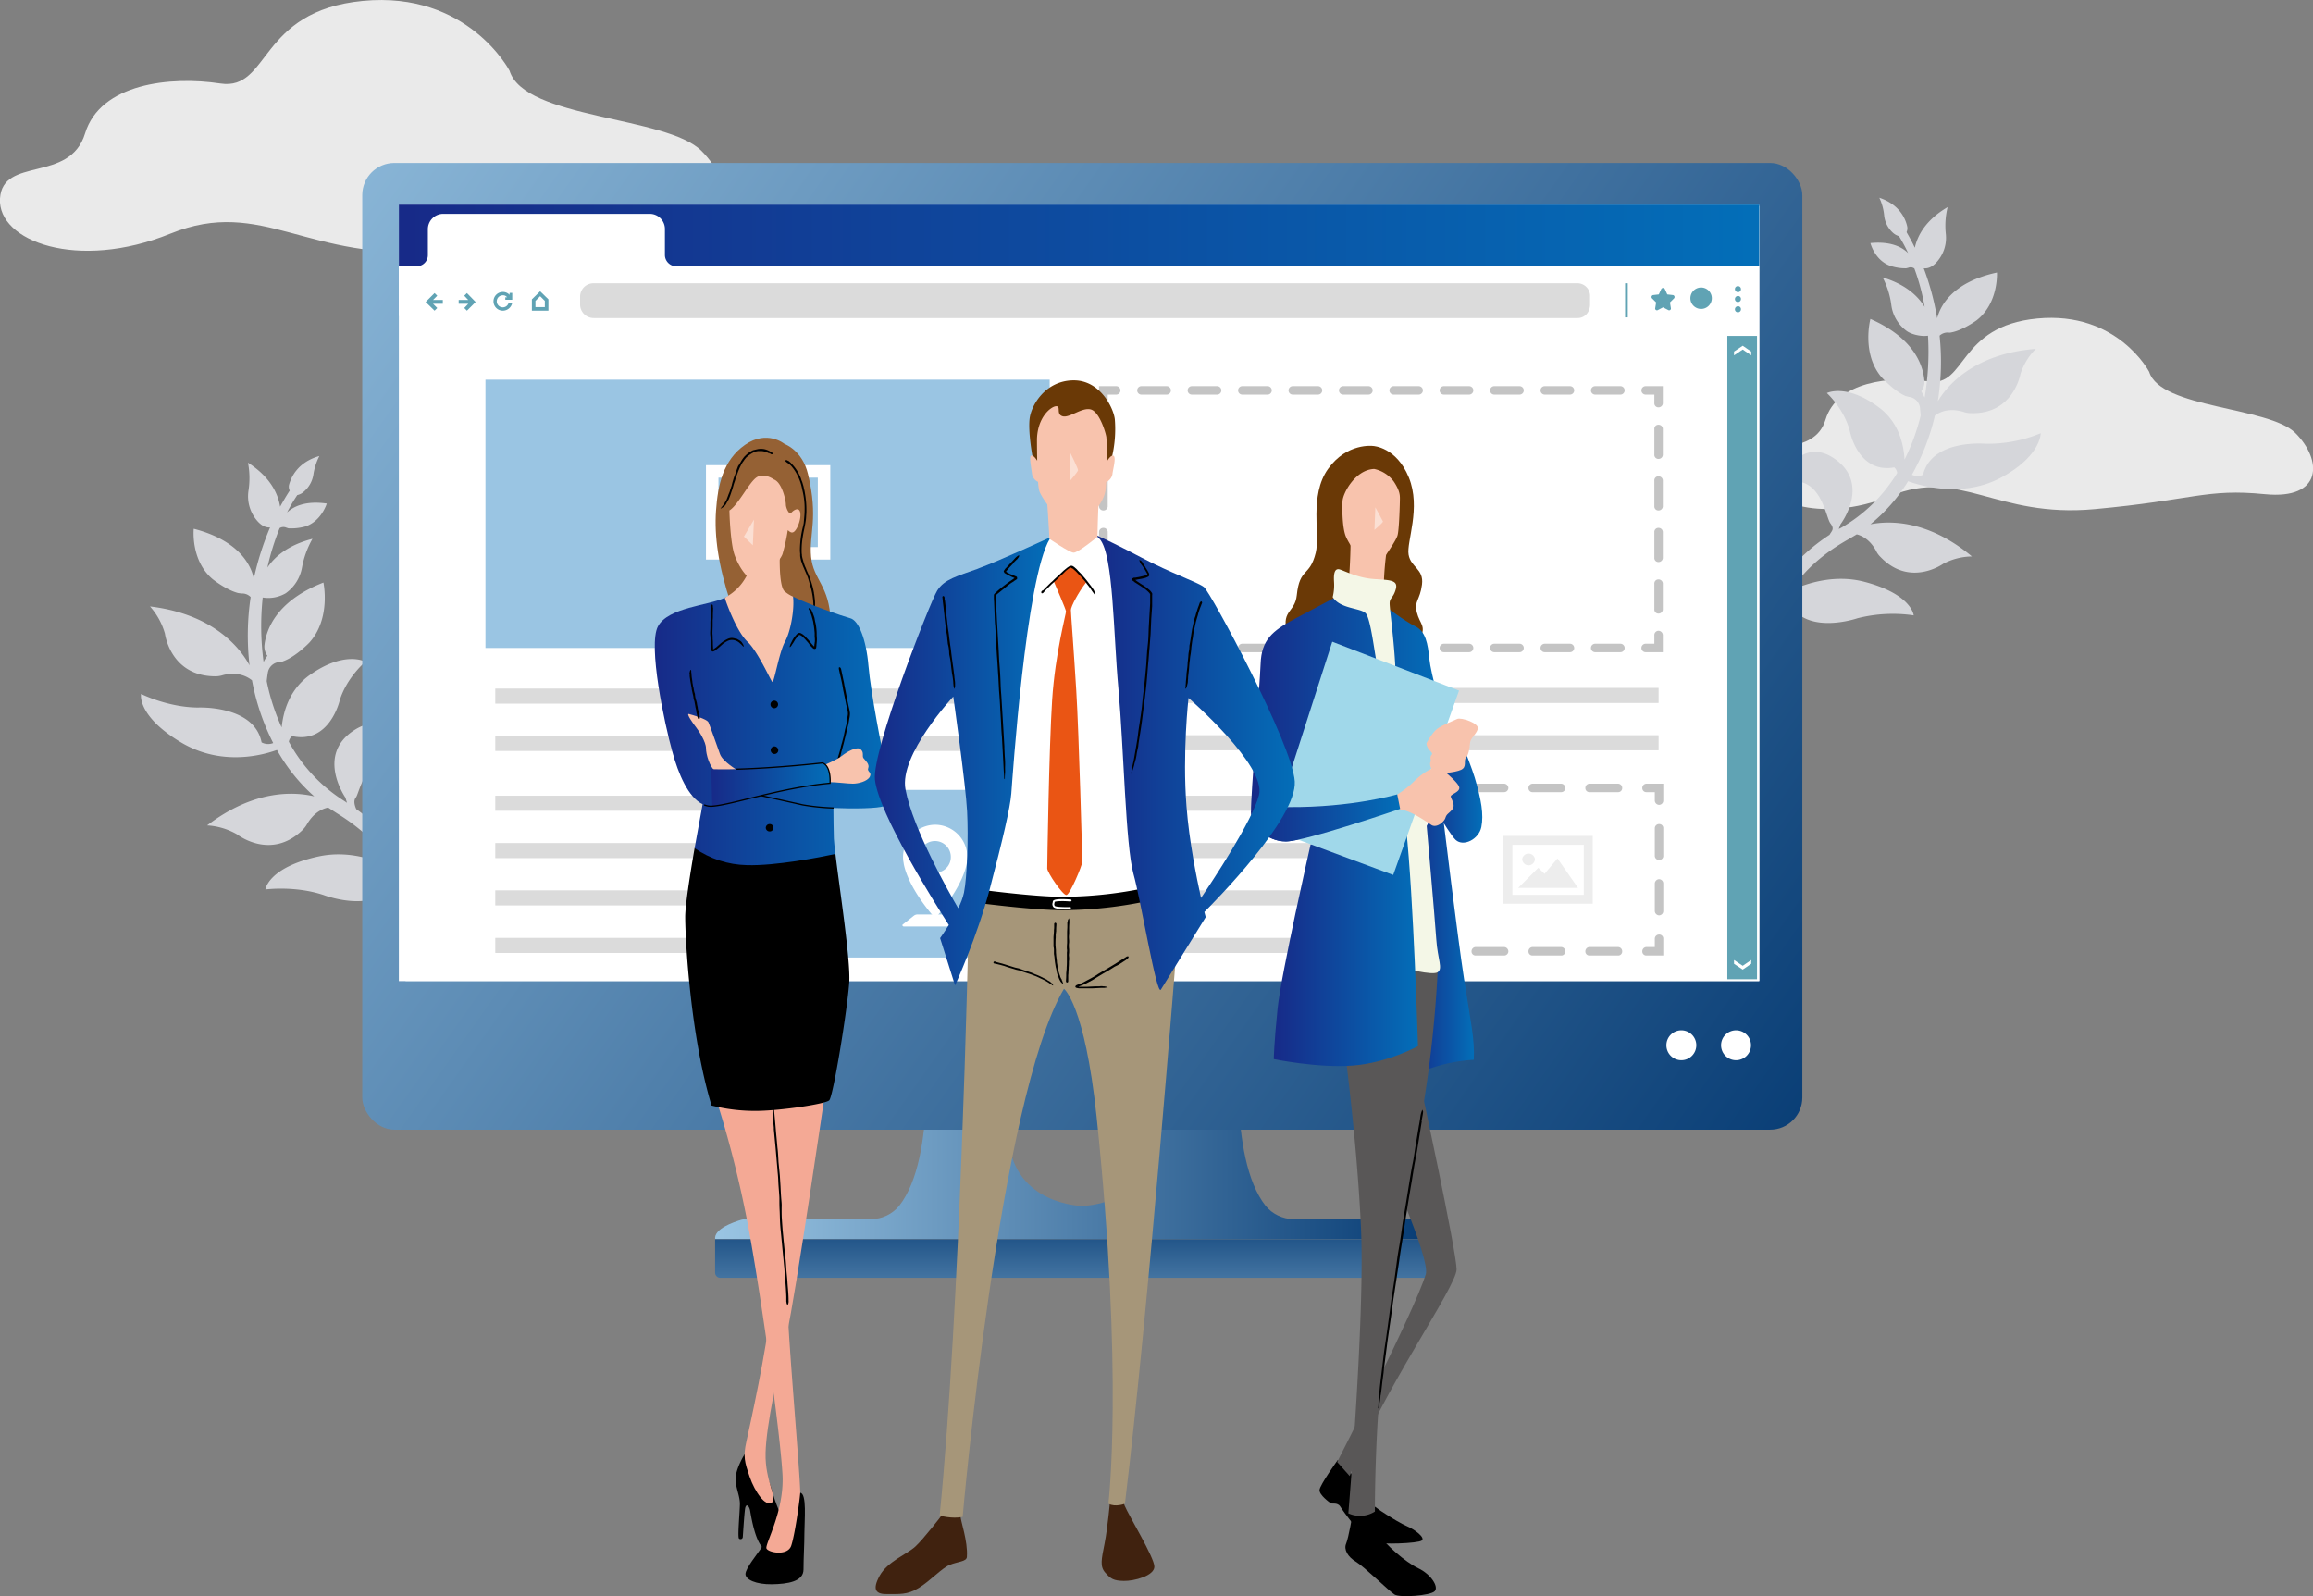 <svg xmlns="http://www.w3.org/2000/svg" xmlns:xlink="http://www.w3.org/1999/xlink" viewBox="0 0 1036.3 715.1">
  <rect x="0" y="0" width="1036.3" height="715.1" fill="#808080" stroke="none"/>
  <defs>
    <clipPath id="a">
      <rect width="1036.3" height="715.1" fill="none"/>
    </clipPath>
    <clipPath id="b">
      <rect width="1036.4" height="715.1" fill="none"/>
    </clipPath>
    <clipPath id="c">
      <path d="M518.1,462.7v47.6c-2.8,29.7-33.2,30-33.2,30s-30.3-.3-33.1-30V462.7H414.1s5.9,55.8-11.2,77.5a16.4,16.4,0,0,1-12.7,6H334.4a8.5,8.5,0,0,0-2.3.3c-3.3,1-12.3,4-11.7,8.7H649.5c.6-4.7-8.4-7.7-11.7-8.7a8.5,8.5,0,0,0-2.3-.3H579.6a16.4,16.4,0,0,1-12.6-6c-17.1-21.7-11.2-77.5-11.2-77.5Z" fill="none"/>
    </clipPath>
    <linearGradient id="d" data-name="名称未設定グラデーション" y1="715.1" x2="1" y2="715.1" gradientTransform="matrix(329.11, 0, 0, -329.11, 320.39, 235852.88)" gradientUnits="userSpaceOnUse">
      <stop offset="0" stop-color="#9ac5e3"/>
      <stop offset="1" stop-color="#033871"/>
    </linearGradient>
    <clipPath id="e">
      <path d="M320.4,555.2v15a2.3,2.3,0,0,0,2.3,2.3H647.2a2.3,2.3,0,0,0,2.3-2.3v-15Z" fill="none"/>
    </clipPath>
    <linearGradient id="f" data-name="名称未設定グラデーション 2" y1="715.1" y2="715.1" gradientTransform="matrix(0, -81.11, -81.11, 0, 58489.08, 619.33)" xlink:href="#d"/>
    <clipPath id="g">
      <rect x="162.3" y="73" width="645.2" height="433.12" rx="14.4" fill="none"/>
    </clipPath>
    <linearGradient id="h" data-name="名称未設定グラデーション 3" y1="715.1" y2="715.1" gradientTransform="matrix(0, 930.38, 930.38, 0, -664825.08, -205.1)" xlink:href="#d"/>
    <clipPath id="j">
      <rect x="178.7" y="91.7" width="609.5" height="27.57" fill="none"/>
    </clipPath>
    <linearGradient id="k" data-name="名称未設定グラデーション 4" y1="715.1" x2="1" y2="715.1" gradientTransform="matrix(609.47, 0, 0, -609.47, 178.71, 435936.73)" gradientUnits="userSpaceOnUse">
      <stop offset="0" stop-color="#172a88"/>
      <stop offset="1" stop-color="#036eb8"/>
    </linearGradient>
    <clipPath id="m">
      <path d="M631.2,384.4l6.8,95.3a72.2,72.2,0,0,1,22.3-4.9c.5-9.1-1.4-17-4.4-36.5s-9.1-70.2-9.1-70.2l-1.2-9.6Z" fill="none"/>
    </clipPath>
    <linearGradient id="n" data-name="名称未設定グラデーション 5" x1="0" y1="715.1" x2="1" y2="715.1" gradientTransform="matrix(29.15, 0, 0, -29.15, 631.19, 21265.28)" xlink:href="#k"/>
    <clipPath id="p">
      <path d="M587.2,378.3s-13.2,58-14.8,73.6-1.7,22.6-1.7,22.6,19.8,4.1,35.4,2.9,29.2-8.7,29.2-8.7-2-67-5.3-97.4Z" fill="none"/>
    </clipPath>
    <linearGradient id="q" data-name="名称未設定グラデーション 6" x1="0" y1="715.09" x2="1" y2="715.09" gradientTransform="matrix(64.56, 0, 0, -64.56, 570.75, 46590.04)" xlink:href="#k"/>
    <clipPath id="s">
      <path d="M580,277.3c-10.1,5.4-14.8,9.5-15.2,20s-4.5,59.8-4.3,66.2,7,13.5,15.6,13.5,51.2-14.6,51.2-14.6l-1.2-6.5,19.7-38.1s-4.7-15.8-5.4-22.6-1.6-12.3-6.3-14.6-13-8.6-13-8.6l-23-4.3L580,277.3" fill="none"/>
    </clipPath>
    <linearGradient id="t" data-name="名称未設定グラデーション 7" x1="0" y1="715.1" x2="1" y2="715.1" gradientTransform="matrix(85.33, 0, 0, -85.33, 560.46, 61342.67)" xlink:href="#k"/>
    <clipPath id="v">
      <rect x="615.8" y="227.3" width="3.8" height="10.11" fill="none"/>
    </clipPath>
    <clipPath id="w">
      <path d="M637.2,352.2s11.5,20.9,15,24.1,10.4-.3,11.5-5.8,0-12.2-3-22.2c-1.2-4-4.3-11.8-4.3-11.8Z" fill="none"/>
    </clipPath>
    <linearGradient id="x" data-name="名称未設定グラデーション 8" x1="0" y1="715.06" x2="1" y2="715.06" gradientTransform="matrix(26.89, 0, 0, -26.89, 637.16, 19586.58)" xlink:href="#k"/>
    <clipPath id="z">
      <path d="M577.3,361.6l-16.8,1.9c.2,6.3,7,13.5,15.6,13.5s51.2-14.6,51.2-14.6l-1.3-6.5s-20.1,5.9-48.7,5.7" fill="none"/>
    </clipPath>
    <linearGradient id="aa" data-name="名称未設定グラデーション 9" x1="0" y1="715.1" x2="1" y2="715.1" gradientTransform="matrix(66.82, 0, 0, -66.82, 560.46, 48149.24)" xlink:href="#k"/>
    <clipPath id="ac">
      <path d="M324.5,267.9c-7.1,3.4-25.1,4.2-29.7,12.7s3,44,6.4,56.1c2.7,10,7.2,20.6,13.6,23.6-.7,4-2.1,11.5-3.6,19.7a42.7,42.7,0,0,0,23.4,7.6c12.7.4,32.7-3.5,39.7-5-.4-3.1-.6-5.5-.7-6.9-.1-4-.2-9.4-.2-13.7,9.3.4,19.7.2,22.6-.8,4.7-1.6,2.6-11.1,1-17.4s-6.9-33.6-7.9-45.5S384.7,278,381,277s-18.2-6-25.7-9.7l-27.8-.7-3,1.3" fill="none"/>
    </clipPath>
    <linearGradient id="ad" data-name="名称未設定グラデーション 10" x1="0" y1="715.09" x2="1" y2="715.09" gradientTransform="matrix(105.48, 0, 0, -105.48, 293.41, 75752.6)" xlink:href="#k"/>
    <clipPath id="af">
      <rect x="333.3" y="232.8" width="4.5" height="11.46" fill="none"/>
    </clipPath>
    <clipPath id="ag">
      <path d="M318.7,344.6l.4,16.6c8.9-.6,30.7-8.3,52.8-10.3,0,0,.6-7.7-3.4-9.1,0,0-29,3.4-49.8,2.8" fill="none"/>
    </clipPath>
    <linearGradient id="ah" data-name="名称未設定グラデーション 11" x1="0" y1="715.1" x2="1" y2="715.1" gradientTransform="matrix(53.18, 0, 0, -53.18, 318.74, 38383.78)" xlink:href="#k"/>
    <clipPath id="aj">
      <path d="M531.6,361.4c-1.9-24.2.9-48.7.9-48.7s34.8,30.2,31.6,43.4c-2.8,11.4-21.2,39.1-26,46.2-2.1-9.5-5.3-25.5-6.5-40.9M492.8,241.6c6.1,7.3,6,42,8.3,67,2.4,26.5,3.2,70.2,6.7,82.8s10.4,54.9,12.3,52l20.1-32.5-.6-2.3c4.6-4.6,41.5-41.9,40.5-58.5s-37.8-84.9-40.7-87.1-14.5-6.1-27.8-13.1c-8.5-4.5-17.7-9-20.6-10.2h0c-.2,0,1.7,1.7,1.8,1.9" fill="none"/>
    </clipPath>
    <linearGradient id="ak" data-name="名称未設定グラデーション 12" x1="0" y1="715.08" x2="1" y2="715.08" gradientTransform="matrix(89.18, 0, 0, -89.18, 490.96, 64112.09)" xlink:href="#k"/>
    <clipPath id="al">
      <path d="M405.7,353.7c-3-15.5,21.4-41.6,21.4-41.6s5.6,39.6,6.2,51.4,0,29.5-1.4,36.4a27.7,27.7,0,0,1-2.6,7c-3.8-6.5-20.3-35.5-23.6-53.2m32.7-99c-9.7,3.5-15.3,4.8-18.5,9.9s-29.3,71.9-27.9,84.7c1.7,15.4,27.1,55.8,33.1,65.1-2.1,3.4-3.9,5.9-3.9,5.9l6.7,21.2s9.9-21.7,15.6-43.4,9.1-36.2,9.6-42.6,6.5-96.5,17.3-114.2v-.5s-22.5,10.4-32.1,13.9" fill="none"/>
    </clipPath>
    <linearGradient id="am" data-name="名称未設定グラデーション 13" x1="0" y1="715.1" x2="1" y2="715.1" gradientTransform="matrix(78.51, 0, 0, -78.51, 391.95, 56483.17)" xlink:href="#k"/>
    <clipPath id="ao">
      <rect x="479.5" y="202.8" width="3.5" height="12.46" fill="none"/>
    </clipPath>
  </defs>
  <title>アートボード 1</title>
  <g clip-path="url(#a)">
    <g clip-path="url(#b)">
      <path d="M228.3,31.7S209.7-4.1,162.6.4s-41.5,40.4-63.9,37-53.8,0-60.6,22.4S1.1,69.9,0,89s34.8,32.5,76.3,15.7,61.6,13,119.9,7.6,65.6-12.1,100.1-8.8,33.7-20.2,18-35.9-79.3-14.2-86-35.9" fill="#eaeaea"/>
      <path d="M962.9,166.6s-14.2-27.3-50.1-23.9-31.6,30.8-48.7,28.2-41,0-46.2,17.1-28.2,7.7-29,22.3S815.4,235,847,222.2s47,10,91.5,5.9,49.9-9.3,76.2-6.7,25.7-15.5,13.7-27.4-60.4-10.9-65.5-27.4" fill="#eaeaea"/>
      <path d="M914.3,194.1a62,62,0,0,1-24.7,4.7s-24.1-2.2-28,13.9a5.8,5.8,0,0,1-5,0,100.2,100.2,0,0,0,10.3-26.5c4.8-3.6,10.3-2.4,12.7-1.7a9.6,9.6,0,0,0,3.3.6c19.1.7,22.3-17.4,22.3-17.4a28,28,0,0,1,6.9-11.4c-28.1,2.2-40,16.9-43.9,23.5a111.2,111.2,0,0,0,.8-29.4,5.2,5.2,0,0,1,4-1.4,3.4,3.4,0,0,0,1.4-.1c5.2-1,11.2-5.4,11.2-5.4,9.9-7.7,9.1-21.4,9.1-21.4-19.4,4.2-25,14.3-26.6,19.8a6.4,6.4,0,0,0-.2.7,117.2,117.2,0,0,0-6-22.4c2.6.3,4.8-1.4,6.5-3.6a16.2,16.2,0,0,0,3.4-11.7,34.8,34.8,0,0,1,.8-12.1c-10.1,5.9-13.6,13.1-14.7,18.2-1.1-2.4-2.4-4.7-3.7-7a4.2,4.2,0,0,0,.3-2.5c-.7-3.2-3.2-9.8-12.5-12.9a24.1,24.1,0,0,1,2.2,8.2,12.1,12.1,0,0,0,3.8,7.4,6.7,6.7,0,0,0,2.8,1.6,69.3,69.3,0,0,1,4.1,7.6c-2.6-2.6-7.6-5.4-16.9-4.5,0,0,1.9,7.7,8.9,10.2a20.8,20.8,0,0,0,7.1,1.1l.9-.2a2.8,2.8,0,0,1,2.8.3,96.7,96.7,0,0,1,4.6,17.2c-2.9-4.7-8.4-10.1-18.8-13.2a37,37,0,0,1,3.9,12.6,17.1,17.1,0,0,0,6.6,11.2c2.1,1.7,6.7,2.8,9.8,2.3a122.4,122.4,0,0,1-1.5,27.7l-1.5-2.8a7,7,0,0,0,1.4-4.6c-.5-6.6-4.3-19.1-24.2-27.8,0,0-4.1,15.3,4.9,26,0,0,5.5,6.2,10.8,8.5l1.5.4a5.6,5.6,0,0,1,5,4.8c.1,1.2.3,2.5.3,3.7a93.1,93.1,0,0,1-7.2,19.6c-.4-6.9-2.6-16.7-11.4-23.3-14.7-11-23.4-6.5-23.4-6.5s7.7,7,10.3,17.1c0,0,3.6,19.1,19.9,16.2a4.1,4.1,0,0,1,1.3,2.5,70.6,70.6,0,0,1-25,24.5l-1.2.6c.5-1.2.8-2.1.8-2.1s13.6-17.8-2.4-29.2-25.5,10.8-25.5,10.8c2.3-2.1,8.9-.8,8.9-.8,10.9,1.5,12.5,16.2,14.5,18.8s.5,3.4-.4,5.1a83.4,83.4,0,0,0-20.3,18.6c-.6-7.3-3.5-22.1-18.3-20.2-19.5,2.6-18.5,22-18.5,22,1-2.9,7.3-5,7.3-5,10.3-4.1,19.6,4.2,22.7,5.4,1.4.7,2,2.5,2.1,4.2a97.7,97.7,0,0,0-10.4,20.7,99.2,99.2,0,0,0-6,29.6l7.4-.8a124.6,124.6,0,0,1,6.6-29.5,104.7,104.7,0,0,1,6.5-14.3,6.8,6.8,0,0,1,2.9-.1c7.6,14.7,30.5,6.8,30.5,6.8a64.5,64.5,0,0,1,25.2-1.3s-.8-9.5-22.3-15.1c-13-3.3-25.2.5-32.8,4,6.4-9.4,14.7-16.7,25.7-22.9l3.9-2.3c4.9,1.3,7.5,5.3,8.6,7.3a9.5,9.5,0,0,0,2,2.8c13.2,13.8,28.1,3.1,28.1,3.1a28.3,28.3,0,0,1,12.9-3.3c-19.7-16.4-36.9-16.1-45.5-14.4a76.7,76.7,0,0,0,16.9-19.3c2.9,1.1,23.2,8.2,41.4-1.5s18-20,18-20m-45.8-48h0" fill="#d5d6da"/>
      <path d="M200,362.6c-15.3-2.7-19,12.6-19.9,20.1a91.6,91.6,0,0,0-20.5-20.2c-.8-1.8-1.3-3.9-.1-5.3s4.5-17.9,16-19c0,0,6.9-1,9.1,1.2,0,0-8.8-23.4-26-12.2s-3.8,30.2-3.8,30.2a21.4,21.4,0,0,0,.7,2.3l-1.2-.8a71.7,71.7,0,0,1-24.9-26.6,3.9,3.9,0,0,1,1.5-2.5c16.8,3.7,21.3-16,21.3-16,3.2-10.4,11.5-17.3,11.5-17.3s-8.9-5.2-24.6,5.7c-9.4,6.5-12.2,16.6-12.9,23.7a94.7,94.7,0,0,1-6.7-20.7c.1-1.2.3-2.6.5-3.8a5.7,5.7,0,0,1,5.4-4.8,4.7,4.7,0,0,0,1.6-.4c5.7-2.1,11.6-8.3,11.6-8.3,9.8-10.8,6.3-26.9,6.3-26.9-21.1,8.2-25.6,21.1-26.4,27.9a6.9,6.9,0,0,0,1.3,4.9,16.1,16.1,0,0,0-1.7,2.8,121.4,121.4,0,0,1-.4-28.9,15.5,15.5,0,0,0,10.3-1.9,18,18,0,0,0,7.3-11.5,41,41,0,0,1,4.7-12.9c-11,2.8-17,8.1-20.2,12.9a110.6,110.6,0,0,1,5.5-17.7,3.2,3.2,0,0,1,3-.2l.9.3a23.4,23.4,0,0,0,7.5-.8c7.3-2.3,9.7-10.3,9.7-10.3-9.7-1.4-15,1.4-17.8,4a76,76,0,0,1,4.6-7.8,6.2,6.2,0,0,0,2.9-1.5,12.5,12.5,0,0,0,4.3-7.6,26.6,26.6,0,0,1,2.7-8.4c-9.8,2.8-12.7,9.6-13.6,12.9a3.9,3.9,0,0,0,.3,2.6c-1.5,2.3-2.9,4.7-4.3,7.2-.9-5.5-4.1-13.1-14.4-19.7a36.4,36.4,0,0,1,.2,12.7,16.8,16.8,0,0,0,3.1,12.3c1.7,2.3,3.9,4.2,6.6,4a128.3,128.3,0,0,0-7.3,23,1.3,1.3,0,0,0-.1-.6c-1.4-5.9-6.8-16.6-26.8-21.8,0,0-1.5,14.2,8.5,22.6,0,0,6,4.8,11.4,6.2l1.5.2a5.2,5.2,0,0,1,4.1,1.6,116.2,116.2,0,0,0-.5,30.6c-3.8-7.1-15.5-22.9-44.6-26.4a30.9,30.9,0,0,1,6.7,12.2s2.4,18.9,22.3,19.1a11.2,11.2,0,0,0,3.6-.5c2.5-.7,8.2-1.6,13.1,2.3a103.4,103.4,0,0,0,9.5,28.1,6.1,6.1,0,0,1-5.2-.3C113.9,315.8,88.7,317,88.7,317c-13.6-.1-25.5-6.1-25.5-6.1s-2,9.8,17.9,21.7,40,4.4,43,3.4a79.2,79.2,0,0,0,16.7,20.8c-8.9-2.1-26.8-3.2-48,13a30.4,30.4,0,0,1,13.4,4s15,11.9,29.3-1.9a12.3,12.3,0,0,0,2.2-2.9c1.2-2,4.1-6.1,9.3-7.2l4,2.6c11.2,6.9,19.4,14.8,25.7,25-7.8-4.1-20.3-8.6-33.9-5.7-22.7,4.9-23.9,14.8-23.9,14.8s13.2-1.8,26.1,2.5c0,0,23.5,9.1,32.1-5.8a5.9,5.9,0,0,1,3,.3,110.5,110.5,0,0,1,6.1,15.1,132.1,132.1,0,0,1,5.7,31l7.6,1.2a102.3,102.3,0,0,0-5-31.1,99,99,0,0,0-9.9-22.1c.3-1.7.9-3.6,2.4-4.2,3.3-1.2,13.4-9.4,23.9-4.7,0,0,6.5,2.5,7.4,5.5,0,0,1.8-20.1-18.3-23.6M113,263h0" fill="#d5d6da"/>
    </g>
    <g clip-path="url(#c)">
      <rect x="319.8" y="462.7" width="330.4" height="92.44" fill="url(#d)"/>
    </g>
    <g clip-path="url(#e)">
      <rect x="320.4" y="555.2" width="329.1" height="17.29" fill="url(#f)"/>
    </g>
    <g clip-path="url(#g)">
      <rect x="119.3" y="-98.6" width="731.2" height="776.38" transform="translate(-35.7 508.6) rotate(-53.7)" fill="url(#h)"/>
    </g>
    <g clip-path="url(#b)">
      <rect x="181.7" y="92.4" width="606.5" height="347.1" fill="#fff"/>
      <path d="M784.5,468.3a6.7,6.7,0,1,1-6.7-6.7,6.7,6.7,0,0,1,6.7,6.7" fill="#fff"/>
      <path d="M760,468.3a6.7,6.7,0,1,1-6.7-6.7,6.7,6.7,0,0,1,6.7,6.7" fill="#fff"/>
      <rect x="178.7" y="91.8" width="609.5" height="347.76" fill="#fff"/>
      <rect x="773.9" y="150.5" width="13.3" height="288.22" fill="#60a3b4"/>
      <polygon points="780.8 154.9 776.9 157.5 776.9 159.2 780.8 156.6 784.6 159.2 784.6 157.5 780.8 154.9" fill="#fff"/>
      <polygon points="780.8 434.4 776.9 431.8 776.9 430.1 780.8 432.7 784.6 430.1 784.6 431.8 780.8 434.4" fill="#fff"/>
    </g>
    <g clip-path="url(#j)">
      <rect x="178.7" y="91.7" width="609.5" height="27.57" fill="url(#k)"/>
    </g>
    <g clip-path="url(#b)">
      <path d="M302.9,119.3a5.1,5.1,0,0,1-5-5.1V102.6a6.8,6.8,0,0,0-6.8-6.8H198.5a6.9,6.9,0,0,0-6.8,6.8v11.6a5,5,0,0,1-5,5.1h-8v22.3H320.5V119.3Z" fill="#fff"/>
      <polygon points="198.4 134.4 194 134.4 195.9 132.5 194.7 131.3 190.7 135.3 194.7 139.2 195.9 138 194 136.1 198.4 136.1 198.4 134.4" fill="#60a3b4"/>
      <path d="M245.7,134.1l-3.7-3.6-3.7,3.6h0v5.1h7.4v-5.1Zm-2.2,3.5h-3.6v-2.8l2.1-2.1,2.1,2.1v2.8Z" fill="#60a3b4"/>
      <polygon points="205.5 136.1 209.8 136.1 208 138 209.2 139.2 213.1 135.3 209.2 131.3 208 132.5 209.8 134.4 205.5 134.4 205.5 136.1" fill="#60a3b4"/>
      <rect x="728.1" y="126.9" width="1.2" height="15.3" fill="#60a3b4"/>
      <path d="M712.4,136.4c0,3.4-2.3,6.1-5.6,6.1H266a6.1,6.1,0,0,1-6.1-6.1v-3.5a6,6,0,0,1,6.1-6H706.8a5.7,5.7,0,0,1,5.6,6Z" fill="#dbdbdb"/>
      <path d="M778.7,130.9a1.4,1.4,0,0,1-1.4-1.4,1.3,1.3,0,0,1,1.4-1.3,1.3,1.3,0,0,1,1.3,1.3,1.3,1.3,0,0,1-1.3,1.4" fill="#60a3b4"/>
      <path d="M778.7,135.3a1.3,1.3,0,0,1-1.4-1.3,1.4,1.4,0,0,1,1.4-1.4A1.3,1.3,0,0,1,780,134a1.3,1.3,0,0,1-1.3,1.3" fill="#60a3b4"/>
      <path d="M778.7,139.9a1.3,1.3,0,0,1-1.4-1.3,1.4,1.4,0,0,1,1.4-1.4,1.3,1.3,0,0,1,1.3,1.4,1.3,1.3,0,0,1-1.3,1.3" fill="#60a3b4"/>
      <path d="M745.9,129.5l1.1,2.4,2.6.3a.9.9,0,0,1,.4,1.5l-1.8,1.8.4,2.5a.8.8,0,0,1-1.2.9l-2.3-1.2-2.3,1.2a.8.8,0,0,1-1.2-.9l.4-2.5-1.8-1.8a.9.9,0,0,1,.4-1.5l2.6-.3,1.1-2.4a.9.9,0,0,1,1.6,0" fill="#60a3b4"/>
      <path d="M226.4,134.3h3.1v-3.1h-1.2v.9a4,4,0,0,0-3-1.3,4.2,4.2,0,0,0,0,8.4,4.3,4.3,0,0,0,4.2-3.6h-1.6a2.7,2.7,0,1,1-2.6-3.3,2.2,2.2,0,0,1,1.9.9h-.8Z" fill="#60a3b4"/>
      <path d="M766.9,134.3a4.8,4.8,0,0,1-9.5,0,4.8,4.8,0,1,1,9.5,0" fill="#60a3b4"/>
      <rect x="221.9" y="356.5" width="124.2" height="6.75" fill="#dbdbdb"/>
      <rect x="221.9" y="377.7" width="124.2" height="6.75" fill="#dbdbdb"/>
      <rect x="221.9" y="308.5" width="248.5" height="6.75" fill="#dbdbdb"/>
      <rect x="221.9" y="329.7" width="248.5" height="6.75" fill="#dbdbdb"/>
      <rect x="492.3" y="308.2" width="250.8" height="6.75" fill="#dbdbdb"/>
      <rect x="492.3" y="329.4" width="250.8" height="6.75" fill="#dbdbdb"/>
      <rect x="221.9" y="398.9" width="124.2" height="6.75" fill="#dbdbdb"/>
      <rect x="221.9" y="420.2" width="124.2" height="6.75" fill="#dbdbdb"/>
      <rect x="368" y="353.9" width="101.1" height="75.09" fill="#9ac5e3"/>
      <path d="M433.2,413.9l-4.9-3.7a2.4,2.4,0,0,0-1-.5H411.2a2.8,2.8,0,0,0-1.8.6l-4.8,3.8a.5.5,0,0,0-.3.5h0a.7.7,0,0,0,.7.5h27.8a.6.6,0,0,0,.6-.8.8.8,0,0,0-.2-.4" fill="#fff"/>
      <path d="M419.1,369.5A14.5,14.5,0,0,0,404.6,384a13.3,13.3,0,0,0,.3,2.8v.2c2.3,11.6,14.1,24.4,14.1,24.4s11.8-12.8,14.1-24.4a15.3,15.3,0,0,0,.3-3,14.5,14.5,0,0,0-14.4-14.5m0,21.5a7.1,7.1,0,1,1,7-7,7,7,0,0,1-7,7" fill="#fff"/>
      <rect x="492.9" y="356.5" width="127.8" height="6.75" fill="#dbdbdb"/>
      <rect x="492.9" y="377.7" width="127.8" height="6.75" fill="#dbdbdb"/>
      <rect x="492.9" y="398.9" width="127.8" height="6.75" fill="#dbdbdb"/>
      <rect x="492.9" y="420.2" width="127.8" height="6.75" fill="#dbdbdb"/>
      <path d="M745,292.2h-7.7a1.9,1.9,0,0,1,0-3.8h3.9v-3.8a1.9,1.9,0,0,1,1.9-2,2,2,0,0,1,1.9,2Z" fill="#c4c4c4"/>
      <path d="M726,292.2H714.7a1.9,1.9,0,1,1,0-3.8H726a1.9,1.9,0,0,1,0,3.8m-22.6,0H692.1a1.9,1.9,0,0,1,0-3.8h11.3a1.9,1.9,0,0,1,0,3.8m-22.6,0H669.5a1.9,1.9,0,0,1,0-3.8h11.3a1.9,1.9,0,1,1,0,3.8m-22.6,0H646.9a1.9,1.9,0,0,1,0-3.8h11.3a1.9,1.9,0,1,1,0,3.8m-22.6,0H624.3a1.9,1.9,0,0,1,0-3.8h11.3a1.9,1.9,0,1,1,0,3.8m-22.5,0H601.8a1.9,1.9,0,1,1,0-3.8h11.3a1.9,1.9,0,0,1,0,3.8m-22.6,0H579.2a1.9,1.9,0,1,1,0-3.8h11.3a1.9,1.9,0,0,1,0,3.8m-22.6,0H556.6a1.9,1.9,0,0,1,0-3.8h11.3a1.9,1.9,0,0,1,0,3.8m-22.6,0H534a1.9,1.9,0,1,1,0-3.8h11.3a1.9,1.9,0,1,1,0,3.8m-22.6,0H511.4a1.9,1.9,0,1,1,0-3.8h11.3a1.9,1.9,0,0,1,0,3.8" fill="#c4c4c4"/>
      <path d="M500.1,292.2h-7.7v-7.6a2,2,0,1,1,3.9,0v3.8h3.8a1.9,1.9,0,0,1,0,3.8" fill="#c4c4c4"/>
      <path d="M494.3,274.9a1.9,1.9,0,0,1-1.9-1.9V261.5a1.9,1.9,0,0,1,1.9-1.9,1.9,1.9,0,0,1,2,1.9V273a1.9,1.9,0,0,1-2,1.9m0-23.1a1.9,1.9,0,0,1-1.9-1.9V238.4a1.9,1.9,0,0,1,1.9-1.9,1.9,1.9,0,0,1,2,1.9v11.5a1.9,1.9,0,0,1-2,1.9m0-23.1a1.9,1.9,0,0,1-1.9-1.9V215.3a1.9,1.9,0,0,1,1.9-1.9,1.9,1.9,0,0,1,2,1.9v11.5a1.9,1.9,0,0,1-2,1.9m0-23.1a1.9,1.9,0,0,1-1.9-1.9V192.2a1.9,1.9,0,0,1,1.9-1.9,1.9,1.9,0,0,1,2,1.9v11.5a1.9,1.9,0,0,1-2,1.9" fill="#c4c4c4"/>
      <path d="M494.3,182.5a1.9,1.9,0,0,1-1.9-1.9V173h7.7a1.9,1.9,0,0,1,0,3.8h-3.8v3.8a1.9,1.9,0,0,1-2,1.9" fill="#c4c4c4"/>
      <path d="M726,176.8H714.7a1.9,1.9,0,0,1,0-3.8H726a1.9,1.9,0,0,1,0,3.8m-22.6,0H692.1a1.9,1.9,0,1,1,0-3.8h11.3a1.9,1.9,0,0,1,0,3.8m-22.6,0H669.5a1.9,1.9,0,1,1,0-3.8h11.3a1.9,1.9,0,1,1,0,3.8m-22.6,0H646.9a1.9,1.9,0,1,1,0-3.8h11.3a1.9,1.9,0,1,1,0,3.8m-22.6,0H624.4a1.9,1.9,0,1,1,0-3.8h11.2a1.9,1.9,0,1,1,0,3.8m-22.5,0H601.8a1.9,1.9,0,1,1,0-3.8h11.3a1.9,1.9,0,0,1,0,3.8m-22.6,0H579.2a1.9,1.9,0,1,1,0-3.8h11.3a1.9,1.9,0,0,1,0,3.8m-22.6,0H556.6a1.9,1.9,0,1,1,0-3.8h11.3a1.9,1.9,0,0,1,0,3.8m-22.6,0H534a1.9,1.9,0,1,1,0-3.8h11.3a1.9,1.9,0,1,1,0,3.8m-22.6,0H511.4a1.9,1.9,0,1,1,0-3.8h11.3a1.9,1.9,0,0,1,0,3.8" fill="#c4c4c4"/>
      <path d="M743.1,182.5a1.8,1.8,0,0,1-1.9-1.9v-3.8h-3.9a1.9,1.9,0,1,1,0-3.8H745v7.6a1.9,1.9,0,0,1-1.9,1.9" fill="#c4c4c4"/>
      <path d="M743.1,274.9a1.8,1.8,0,0,1-1.9-1.9V261.5a1.8,1.8,0,0,1,1.9-1.9,1.9,1.9,0,0,1,1.9,1.9V273a1.9,1.9,0,0,1-1.9,1.9m0-23.1a1.8,1.8,0,0,1-1.9-1.9V238.4a1.8,1.8,0,0,1,1.9-1.9,1.9,1.9,0,0,1,1.9,1.9v11.5a1.9,1.9,0,0,1-1.9,1.9m0-23.1a1.8,1.8,0,0,1-1.9-1.9V215.3a1.8,1.8,0,0,1,1.9-1.9,1.9,1.9,0,0,1,1.9,1.9v11.5a1.9,1.9,0,0,1-1.9,1.9m0-23.1a1.8,1.8,0,0,1-1.9-1.9V192.2a1.8,1.8,0,0,1,1.9-1.9,1.9,1.9,0,0,1,1.9,1.9v11.5a1.9,1.9,0,0,1-1.9,1.9" fill="#c4c4c4"/>
      <path d="M745.2,428.1h-7.5a1.8,1.8,0,0,1-1.9-1.9,1.9,1.9,0,0,1,1.9-1.9h3.7v-3.7a1.9,1.9,0,0,1,1.9-1.9,1.8,1.8,0,0,1,1.9,1.9Z" fill="#c4c4c4"/>
      <path d="M724.9,428.1H712.2a1.8,1.8,0,0,1-1.9-1.9,1.9,1.9,0,0,1,1.9-1.9h12.7a1.9,1.9,0,0,1,1.9,1.9,1.8,1.8,0,0,1-1.9,1.9m-25.5,0H686.7a1.8,1.8,0,0,1-1.9-1.9,1.9,1.9,0,0,1,1.9-1.9h12.7a1.9,1.9,0,0,1,1.9,1.9,1.8,1.8,0,0,1-1.9,1.9m-25.5,0H661.1a1.8,1.8,0,0,1-1.8-1.9,1.9,1.9,0,0,1,1.8-1.9h12.8a2,2,0,0,1,1.9,1.9,1.9,1.9,0,0,1-1.9,1.9" fill="#c4c4c4"/>
      <path d="M648.4,428.1h-7.6v-7.5a1.9,1.9,0,0,1,1.9-1.9,1.8,1.8,0,0,1,1.9,1.9v3.7h3.8a2,2,0,0,1,1.9,1.9,1.9,1.9,0,0,1-1.9,1.9" fill="#c4c4c4"/>
      <path d="M642.7,410.1a2,2,0,0,1-1.9-1.9V395.8a2,2,0,0,1,1.9-1.9,1.9,1.9,0,0,1,1.9,1.9v12.4a1.9,1.9,0,0,1-1.9,1.9m0-24.8a1.9,1.9,0,0,1-1.9-1.9V371.1a1.9,1.9,0,0,1,1.9-1.9,1.8,1.8,0,0,1,1.9,1.9v12.3a1.8,1.8,0,0,1-1.9,1.9" fill="#c4c4c4"/>
      <path d="M642.7,360.6a2,2,0,0,1-1.9-1.9v-7.6h7.6a2,2,0,0,1,1.9,1.9,1.9,1.9,0,0,1-1.9,1.9h-3.8v3.8a1.9,1.9,0,0,1-1.9,1.9" fill="#c4c4c4"/>
      <path d="M724.9,354.9H712.2a1.8,1.8,0,0,1-1.9-1.9,1.9,1.9,0,0,1,1.9-1.9h12.7a1.9,1.9,0,0,1,1.9,1.9,1.8,1.8,0,0,1-1.9,1.9m-25.5,0H686.7a1.8,1.8,0,0,1-1.9-1.9,1.9,1.9,0,0,1,1.9-1.9h12.7a1.9,1.9,0,0,1,1.9,1.9,1.8,1.8,0,0,1-1.9,1.9m-25.5,0H661.1a1.8,1.8,0,0,1-1.8-1.9,1.9,1.9,0,0,1,1.8-1.9h12.8a2,2,0,0,1,1.9,1.9,1.9,1.9,0,0,1-1.9,1.9" fill="#c4c4c4"/>
      <path d="M743.3,360.6a2,2,0,0,1-1.9-1.9v-3.8h-3.7a1.8,1.8,0,0,1-1.9-1.9,1.9,1.9,0,0,1,1.9-1.9h7.5v7.6a1.9,1.9,0,0,1-1.9,1.9" fill="#c4c4c4"/>
      <path d="M743.3,410.1a2,2,0,0,1-1.9-1.9V395.8a2,2,0,0,1,1.9-1.9,1.9,1.9,0,0,1,1.9,1.9v12.4a1.9,1.9,0,0,1-1.9,1.9m0-24.8a1.9,1.9,0,0,1-1.9-1.9V371.1a1.9,1.9,0,0,1,1.9-1.9,1.8,1.8,0,0,1,1.9,1.9v12.3a1.8,1.8,0,0,1-1.9,1.9" fill="#c4c4c4"/>
      <path d="M608.1,213a13,13,0,1,0,13.2,12.8A13.1,13.1,0,0,0,608.1,213m-2.9,19.9-.3-14.1,9.7,6.9Z" fill="#fff"/>
      <path d="M366.4,245.1H321.9V214h44.5Zm103.9,45.2H217.5V170.1H470.3ZM372,208.4H316.3v42.3H372Z" fill="#9ac5e3"/>
      <polygon points="350 222.5 341.9 232.1 338 228.3 325.5 240.8 362.8 240.8 350 222.5" fill="#fff"/>
      <path d="M332,226.7a4,4,0,1,0-4-3.9,4,4,0,0,0,4,3.9" fill="#fff"/>
      <rect x="674.6" y="375.5" width="36" height="26.35" fill="#fff"/>
      <path d="M673.6,404.9h40V374.5h-40Zm36-4h-32V378.5h32Z" fill="#ededed"/>
      <polygon points="697.8 384.6 692 391.5 689.2 388.8 680.2 397.8 707 397.8 697.8 384.6" fill="#ededed"/>
      <path d="M684.9,387.7a2.9,2.9,0,0,0,2.8-2.9,2.9,2.9,0,0,0-5.7,0,2.9,2.9,0,0,0,2.9,2.9" fill="#ededed"/>
      <path d="M606,678.4s-1.8,10.6-2.9,13.2.7,5.9,4.4,8.1,14.9,13.2,17.3,14.7,16.1.5,18-1.5-1.7-7.6-7.4-10.3-14.9-10.7-17.8-15.5-1.9-11.3-1.9-11.3Z"/>
      <path d="M599.3,654.2s-7.9,11-8.1,13.3,4.5,5.6,5,6,3.1-.5,4.3,1.5,10.4,14.7,14.4,15.9,20.4.6,22.1-.7-3.2-5-6.8-6.5-20.1-11.3-21.1-15.7-6.8-13.8-9.8-13.8"/>
    </g>
    <g clip-path="url(#m)">
      <rect x="631.2" y="358.5" width="29.6" height="121.17" fill="url(#n)"/>
    </g>
    <g clip-path="url(#b)">
      <path d="M636.1,484.4s16.5,76.4,16.5,84.3-33.9,55.2-47.9,92.6l-5.6-6.3s34.6-67.6,39.7-84.1c2.2-7.1-19.7-55.5-19.7-55.5Z" fill="#595757"/>
      <path d="M644.1,435.6a543.1,543.1,0,0,1-6.7,61.5c-5.8,34.5-18.1,109.4-19.8,134.1s-1.6,46-1.6,46a12.5,12.5,0,0,1-11.9.8s7.4-87.1,5.7-127-8-86.2-8-86.2l-4.2-37.3Z" fill="#595757"/>
      <path d="M628.5,433.6s13.1,3.6,15.6,2,0-5.8-.6-14.8-4.6-54.3-4.6-54.3l-11-5.9Z" fill="#f4f7e7"/>
    </g>
    <g clip-path="url(#p)">
      <rect x="570.7" y="371.3" width="64.6" height="107.32" fill="url(#q)"/>
    </g>
    <g clip-path="url(#b)">
      <path d="M576.4,282.6c-2-9.3,3.8-8.3,4.6-15.9,1.3-12.6,5.8-8,8.5-19.1,2-7.9-3-25.6,5.5-37.5s20.2-10.3,20.2-10.3,10.4.4,16,14.1-1.1,28.8-.1,34.6,6.9,6.3,6,13.4-3.6,7.3-2.3,12.5,4.3,6,1.5,11.5Z" fill="#6a3906"/>
    </g>
    <g clip-path="url(#s)">
      <rect x="560.3" y="267.7" width="85.5" height="109.38" fill="url(#t)"/>
    </g>
    <g clip-path="url(#b)">
      <path d="M615.7,210.1a14.8,14.8,0,0,1,8.8,5.7c2.7,4.1,2.7,6.1,2.7,7.6s-.3,14.1-1.1,16.6-5.6,9.3-7.2,11.6a4.9,4.9,0,0,1-6.9,1.3c-2.3-1.6-7.4-8.7-9-12.5s-1.7-12.2-1.5-15.9,5.8-14.1,14.2-14.4" fill="#f8c3ad"/>
      <g opacity="0.46">
        <g clip-path="url(#v)">
          <path d="M616.2,227.3s3.2,5.8,3.4,6.3-3.8,3.8-3.8,3.8Z" fill="#fff"/>
        </g>
      </g>
      <path d="M621.3,246.4a140.2,140.2,0,0,0-1.3,15.2s-9.9.9-15.7-1c0,0,.8-9.4.8-18.8Z" fill="#f8c3ad"/>
    </g>
    <g clip-path="url(#w)">
      <rect x="637.2" y="336.5" width="27.5" height="42.97" fill="url(#x)"/>
    </g>
    <g clip-path="url(#b)">
      <path d="M637,502.4l-2.1,13.1-1.2,6.4-1.2,7.4c-.8,4.7-1.6,9.3-2.3,14-.5,2.9-.9,5.8-1.3,8.6l-1.3,8.1c-.4,2.5-.7,5-1.1,7.5l-1.8,11.9c-.4,2.6-.8,5.3-1.1,7.9l-2,13.9c-.5,4.2-1.1,8.3-1.6,12.5,0,.4-.1.8-.1,1.2l-.6,4.5c-.2,1.9-.4,3.8-.7,5.6a2.2,2.2,0,0,0-.1.8c-.2,1.9-.5,3.2-.8,4.8a1.1,1.1,0,0,1-.3.5c.1-.2,0-.5.1-.8s.1-2.5.2-3.8.4-3.3.5-4.9c.5-4.5,1.1-9,1.6-13.4.3-2.6.7-5.3,1.1-7.9l1.2-8.6,1.2-9,1.1-7.1c.5-3.2.9-6.3,1.3-9.4s.5-3.7.8-5.5.8-4.5,1.1-6.7l.9-6.4c.4-2.2.7-4.4,1.1-6.5l2.1-13c.4-2.4.8-4.8,1.3-7.2s.9-5.8,1.4-8.6l1.3-7.9c.3-1.4.5-2.9.7-4.3a10.7,10.7,0,0,1,.8-2.8v-.2a7.9,7.9,0,0,1,.4.9,13.7,13.7,0,0,1-.2,1.6h0l-.5,2.7Z"/>
      <path d="M597.1,267.5a22.2,22.2,0,0,0,.6-6.7c-.2-3.3,0-6.6,2.8-5.6s8.2,3.7,14.8,4.2,11.2.2,10.1,4.4-2.8,3.9-2.8,6.6,2.4,19.5,2.7,32.3c0,0-7.7-3.5-8.5-6.1s-2.6-19.3-4.9-21.8-11.4-1.9-14.8-7.3" fill="#f4f7e7"/>
      <polygon points="596.9 287.5 653.7 309.4 624.2 392 569.8 371.8 596.9 287.5" fill="#a0d8ea"/>
      <path d="M639.1,333s2.5-4.7,4.7-6.4,7.4-3.7,9.1-4.5,10,1.9,9.2,4.5-3.3,4-3.5,6.4-.6,5.1-1.8,6.5.6,4.1-2.2,5.4-10.4,2-12,1-2.2-3.6-1.7-4.5-.6-2,.5-3.2-2.1-1.9-2.3-5.2" fill="#f8c3ad"/>
      <path d="M626.1,355.9a42.4,42.4,0,0,0,7.5-5.9c4.2-4.1,9.9-7.5,11.8-5.9s8.1,6.6,8.4,8.7-3.8,3-3.8,4,2.3,3.8.7,5.8-2.5,1.9-3.1,3.8-4,4.7-6.3,3.2-9.1-6.4-13.9-6.9a5,5,0,0,1-2-3.7c-.1-2.3.7-3.1.7-3.1" fill="#f8c3ad"/>
    </g>
    <g clip-path="url(#z)">
      <rect x="560.5" y="355.9" width="66.8" height="21.18" fill="url(#aa)"/>
    </g>
    <g clip-path="url(#b)">
      <path d="M327.4,270.3c-5.6-17-7.4-30.1-6.6-41.5s3.1-22.6,13-29.5,17.7-.4,17.7-.4,8,2.8,10.5,13.5c4.8,19.9.4,26.7,1.4,37.1s8.3,12.9,8.7,28.7Z" fill="#956134"/>
      <path d="M354.4,207.5a18.9,18.9,0,0,1,4.1,6,11.5,11.5,0,0,1,.6,1.7,8.5,8.5,0,0,1,.6,1.7,11.7,11.7,0,0,1,.5,2,12.9,12.9,0,0,1,.4,1.9,41.1,41.1,0,0,1,.7,7.8,18.5,18.5,0,0,1-.1,2.3,19.4,19.4,0,0,1-.2,2.4c-.2,1.4-.5,2.9-.8,4.3s-.5,2.7-.7,4a34.3,34.3,0,0,0-.3,6.4,3.4,3.4,0,0,1,.1,1l.2,1,.6,2.1.3.9.3.8a12.2,12.2,0,0,1,.7,1.7l.8,1.8.7,1.8a35.7,35.7,0,0,1,1.8,6.6,1.3,1.3,0,0,0,.1.6l.3,2.5a16.1,16.1,0,0,1,0,3.1v.4a10,10,0,0,1-.5,2.6l-.2.3c0-.1-.1-.3,0-.4v-2.1a22.6,22.6,0,0,0,0-2.6,34,34,0,0,0-1.2-7.1l-1.2-4.1c-.5-1.4-1.2-2.8-1.8-4.3a15.7,15.7,0,0,1-.9-2.3c-.1-.4-.3-.7-.4-1.1l-.3-1.3c0-.3-.1-.6-.1-.9v-1a13.4,13.4,0,0,1-.1-2,45.5,45.5,0,0,1,.4-5.2c.1-.9.3-1.9.5-2.9s.6-2.4.8-3.6l.3-3.4c.1-1.2.1-2.3.1-3.5a32.5,32.5,0,0,0-.8-6.9c-.3-1.3-.5-2.5-.9-3.8a23,23,0,0,0-1.8-4.3,18.5,18.5,0,0,0-2.3-3.4,8,8,0,0,0-1.7-1.5,4.4,4.4,0,0,1-1.2-1c0-.1-.1-.1,0-.1a.9.9,0,0,1,.6-.3l.8.4h.1l1.2,1Z"/>
      <path d="M333.7,651.4s-3.3,5.2-4,9.7,1.9,8.7,1.8,12.9-1.1,14.7-.4,15.3a1,1,0,0,0,1.7-.7c.1-1.1.6-9.6,1-12.5s1.9-1.5,2.3.8,2.3,14.5,6.3,17,14.7,5.2,15,1.7-4.1-10-5.8-13.2a81.4,81.4,0,0,1-5.8-14.8c-.9-3.9-8.5-22.6-12.1-16.2"/>
      <path d="M347.9,681.2s-5.9,10.9-7.2,12.9-6.7,8.6-6.7,11.1,4.7,4.7,11.8,4.6,14.2-1.2,14.2-6.6.4-11.1.4-16.5,1.2-17.7-1.9-17.9Z"/>
      <path d="M321.3,493.8a484.1,484.1,0,0,1,15,61.6c6,34,13.5,89.3,14.3,105.5s-7.9,30.9-7.2,32.8,9.5,3.6,11.1-1.2,3.6-18.9,4-23.3-5.6-71.5-5.6-84.5-3.1-30.1-3.1-41.9-3.6-48.6-3.6-48.6Z" fill="#f4a995"/>
      <path d="M345,587.8c-1.2,15.4-9.1,51.4-10.6,58.1s-.8,9.1,1.5,15.8,7.1,13.5,9.9,11.5-3.1-9.5-2.8-22.2,5.6-36.3,9.5-53.3,17-107.1,17-107.1l-26.8,1.3Z" fill="#f4a995"/>
      <path d="M352.3,581.1c-.1-2.9-.3-5.8-.6-8.8l-.3-4.3c-.2-1.7-.3-3.3-.5-5l-.9-9.5c-.2-2-.4-3.9-.5-5.8s-.1-3.7-.2-5.5-.1-3.4-.1-5.1-.4-5.3-.5-8-.3-3.6-.4-5.4l-.8-9.3-.8-8.4v-.8l-.3-3.1c-.1-1.2-.2-2.5-.2-3.8v-.5a12,12,0,0,1,.1-3.3.8.8,0,0,1,.1-.4c0,.2.1.4.1.6l.3,2.5.3,3.3c.3,3,.5,6,.8,9s.3,3.6.5,5.3.3,3.9.4,5.8l.6,6.1.3,4.8c.1,2.1.2,4.3.4,6.4s.1,2.4.1,3.7,0,3,.1,4.5.2,2.9.3,4.3.3,3,.4,4.4l.9,8.8c.2,1.6.3,3.2.4,4.9s.4,3.9.5,5.8.3,3.5.4,5.3.1,2,.1,3a3.4,3.4,0,0,1-.3,1.9v.2c-.2-.2-.4-.3-.5-.6s-.1-.7-.2-1v-2Z"/>
      <path d="M311.2,380c-2.1,12.2-4.2,25.7-4.2,30.8,0,10,2.3,53.2,11.8,84.5a79.9,79.9,0,0,0,20.8,2.4c11.1-.2,30.1-3.1,31.9-4.7s8.2-40.9,9-53c.6-10-4.4-42.2-6.2-57.4Z"/>
    </g>
    <g clip-path="url(#ac)">
      <rect x="290.3" y="266.6" width="110.5" height="121.46" fill="url(#ad)"/>
    </g>
    <g clip-path="url(#b)">
      <path d="M351.3,264.7c-2.5-3.1-1.9-17.1-1.9-17.1l-14.8,10.2a23,23,0,0,1-9.9,10c1.2,3.7,5.6,15.4,10.2,19.7s10.3,17.2,11.1,18,3-13.1,5.7-18,4.3-15.1,3.6-20.2a14.3,14.3,0,0,1-4-2.6" fill="#f8c3ad"/>
      <path d="M326.8,228.7s.3,14.5,2.4,20.2,6.1,11.2,9.2,11.2,11.1-8.6,12.2-11.9a80,80,0,0,0,2.3-10.4c0-.9,1.3,1.7,2.9.4s3.3-6.1,2.7-8.7-3.2-.8-4,.3-2.4-2.1-2.4-3.8-1.7-9.9-5.4-11.2c0,0-4.2-3.1-7.6-1s-8.3,12.4-12.3,14.9" fill="#f8c3ad"/>
      <g opacity="0.46">
        <g clip-path="url(#af)">
          <polygon points="337.8 232.8 333.3 240.4 337.3 244.3 337.8 232.8" fill="#fff"/>
        </g>
      </g>
      <path d="M373.5,362a95.5,95.5,0,0,1-13.9-1.4L338,355.8" fill="none" stroke="#000" stroke-miterlimit="10" stroke-width="0.56"/>
      <path d="M344.7,203.2a8,8,0,0,0-3.4-1.1h-1.8l-1,.2-.9.4a15,15,0,0,0-3.3,2.3l-.8,1a6.1,6.1,0,0,1-.7,1,19.8,19.8,0,0,0-1.1,2c-.4.7-.6,1.4-.9,2l-1.2,3.3a18.7,18.7,0,0,1-.7,2.2c-.4,1.3-.7,2.6-1.2,3.9a36.2,36.2,0,0,1-1.3,3.5c-.1.1-.2.2-.2.3l-.7,1.2a3.6,3.6,0,0,1-1,1.4c-.1,0-.1.1-.2.2s-.8.5-1.2.8h-.3c.1-.1.1-.2.2-.2l.7-.9a10.5,10.5,0,0,0,.8-1.1l1-1.7.7-1.8c.2-.7.6-1.4.8-2.1s.5-1.6.8-2.4a25,25,0,0,1,.7-2.6,15.9,15.9,0,0,1,.7-2l.9-2.6.6-1.6c.4-.5.7-1.1,1.1-1.7a14,14,0,0,1,1-1.6l.6-.8.7-.7a12.3,12.3,0,0,1,3.3-2.3l2.2-.5a8.2,8.2,0,0,1,2.7,0,9,9,0,0,1,2.3.8l1.2.7a1,1,0,0,1,.5.8h-.6c-.1.1-.2-.1-.4-.1h0l-.6-.5Z"/>
      <path d="M319.5,272.3c0,1.3-.1,2.5-.1,3.7a10.9,10.9,0,0,1-.1,1.8v2.1c0,1.3-.1,2.6-.1,4a19.3,19.3,0,0,1,.1,2.4,16.2,16.2,0,0,1,.1,2.2c0,.7.1,1.4.1,2.1v.3h0c.1.1,0,0,.1,0l1.3-.9,1.7-1.5a14.6,14.6,0,0,1,3.3-2.2,4.6,4.6,0,0,1,2-.5,5.8,5.8,0,0,1,1.8.4h.4l1.2.7a3.2,3.2,0,0,1,1.2,1.1c0,.1.1.1.1.2a2.5,2.5,0,0,1,.6,1.3.3.3,0,0,1-.1.2h-.1l-.7-.8-1-.9a5.4,5.4,0,0,0-3.2-1.3,4.5,4.5,0,0,0-2,.4,13.2,13.2,0,0,0-2,1.2l-1.9,1.7-1.6,1.3-.6.4c-.3.1-.7.3-1,.1l-.3-.4c-.1-.2,0-.3-.1-.4s0-.3-.1-.4v-.4a7.6,7.6,0,0,1-.1-1.5v-1.9c0-.6-.1-1.2-.1-1.8a10.9,10.9,0,0,1-.1-1.8c.1-1.3.1-2.5.1-3.7a13.4,13.4,0,0,1,.1-2v-5.9a1.1,1.1,0,0,1,.3-.8h.1l.5.2c0,.1.1.3.1.4h0v.7Z"/>
      <path d="M363.6,273.4a34.2,34.2,0,0,1,1.3,3.4l.3,1.7a12.9,12.9,0,0,1,.4,1.9,25.3,25.3,0,0,1,.3,3.8c0,.8.1,1.6.1,2.3a17.9,17.9,0,0,1-.2,2.3,4.1,4.1,0,0,1-.1,1.1v.3c-.1.1-.1.3-.2.3a.6.6,0,0,1-.7.2.9.9,0,0,1-.6-.3l-.3-.3-.6-.6a6.4,6.4,0,0,1-1-1.3l-1.4-1.6a13.6,13.6,0,0,0-1.2-1.2,3.4,3.4,0,0,0-1.3-.9H358l-.5.5-1,1.2-.2.3-.6,1a8.3,8.3,0,0,1-.8,1.2c0,.1-.1.1-.1.2a3.9,3.9,0,0,1-.8,1h-.2v-.2l.3-1,.6-1.2a12.1,12.1,0,0,1,2-3,6,6,0,0,1,.8-.8,1.5,1.5,0,0,1,1.3,0,6.7,6.7,0,0,1,1.9,1.4l1.7,1.8,1.2,1.5.8.9.3.3h.1a7.7,7.7,0,0,0,.1-1,1.7,1.7,0,0,0,.1-.7,2.8,2.8,0,0,0,.1-.9,10.3,10.3,0,0,0-.1-1.7v-1.7c-.1-1.1-.2-2.2-.4-3.4l-.3-1.8-.6-2.2a10.7,10.7,0,0,0-.7-1.9l-.5-1.1a.7.7,0,0,1-.2-.7h.6l.3.3h0l.4.6Z"/>
      <path d="M377,300.5l.9,4.3a15.5,15.5,0,0,1,.4,2.1c.2.8.3,1.6.5,2.4l.9,4.7.6,2.8a21.6,21.6,0,0,1,.5,2.7,10.9,10.9,0,0,1-.3,2.6,27,27,0,0,1-.8,3.9l-.6,2.6-1.1,4.5-1.1,4a.6.6,0,0,1-.1.4,8.3,8.3,0,0,1-.4,1.5,4.9,4.9,0,0,1-.6,1.7c0,.1-.1.2-.1.3a3.2,3.2,0,0,1-.8,1.4c0,.1-.1.1-.2.2v-.3l.3-1.3a8.3,8.3,0,0,0,.4-1.5c.4-1.5.9-2.9,1.2-4.3a25,25,0,0,1,.7-2.6c.2-.9.5-1.8.7-2.7l.6-3,.6-2.3a28.7,28.7,0,0,0,.5-3.1c0-.5.2-1.2.2-1.7a8.2,8.2,0,0,0-.3-2.1,16,16,0,0,0-.5-2.1c-.1-.7-.3-1.4-.4-2.1l-.9-4.3c-.1-.8-.3-1.6-.4-2.4l-.6-2.8-.6-2.6-.3-1.4a1.7,1.7,0,0,1,0-1,.1.1,0,0,0,.1-.1l.5.2.3.5h0l.2.9Z"/>
      <path d="M369.2,342.8s5.8-2.4,7.9-4.1,6.8-4.5,8.5-3,.5,3,1.3,4,2.8,2.7,2.1,4.4,1.8,1.8.7,3.9-5.2,3.1-7.6,3.1-7.3-.7-10.8-.7-2.1-7.6-2.1-7.6" fill="#f8c3ad"/>
      <path d="M330.4,345.1s-6.6-3.9-7.8-7.2-4.5-12.8-5.2-14.3-7.2-3.3-8.7-3.7,2,4.5,3.2,6,4.4,6.5,4.4,9.3,1.7,8.5,4.1,10.2,10-.3,10-.3" fill="#f8c3ad"/>
      <path d="M348.6,315.6a1.7,1.7,0,0,1-3.4,0,1.7,1.7,0,0,1,3.4,0"/>
      <path d="M348.7,336.1a1.7,1.7,0,1,1-1.7-1.7,1.8,1.8,0,0,1,1.7,1.7"/>
      <path d="M346.5,370.9a1.6,1.6,0,0,1-1.7,1.6,1.7,1.7,0,0,1-1.7-1.6,1.7,1.7,0,0,1,1.7-1.7,1.6,1.6,0,0,1,1.7,1.7"/>
      <path d="M312.5,321.3a22.5,22.5,0,0,0-.5-2.2c0-.3-.1-.7-.1-1l-.3-1.2c-.1-.8-.3-1.6-.4-2.3s-.3-1-.4-1.4-.1-.9-.2-1.4l-.3-1.2c-.1-.6-.3-1.3-.4-1.9a5.1,5.1,0,0,0-.2-1.3c-.1-.8-.3-1.6-.4-2.3L309,303v-.9a1.7,1.7,0,0,1,0-1,.1.1,0,0,0,.1-.1c-.1-.3.2-.6.3-.9h.2v.2a1.3,1.3,0,0,1,.1.6,2.2,2.2,0,0,0,.1.8,16.4,16.4,0,0,0,.2,2.2c.1.4.1.9.2,1.3a6.8,6.8,0,0,0,.2,1.4,8,8,0,0,0,.3,1.5c.1.3.1.7.2,1.1a6.6,6.6,0,0,0,.4,1.5,2.8,2.8,0,0,1,.1.9c.1.4.1.8.2,1.1l.3,1.1.3,1a15.5,15.5,0,0,0,.4,2.1,5,5,0,0,0,.2,1.2l.3,1.4.3,1.3c0,.2.1.5.1.7s.1.4-.1.5h-.6l-.2-.3h0v-.4Z"/>
    </g>
    <g clip-path="url(#ag)">
      <rect x="318.7" y="341.8" width="53.7" height="19.36" fill="url(#ah)"/>
    </g>
    <g clip-path="url(#b)">
      <path d="M315.5,360.6a7.6,7.6,0,0,0,3.6.6c8.9-.6,30.7-8.3,52.8-10.3,0,0,.6-7.7-3.4-9.1,0,0-19.9,2.3-38.5,2.8" fill="none" stroke="#000" stroke-miterlimit="10" stroke-width="0.56"/>
      <path d="M466,245.7s3-6,9-5.2,15.3-.4,15.3-.4a5,5,0,0,1,3.8,1.7c1.7,1.9,7.2,8,12.3,65.4S516,407.9,516,407.9s-59.7,9.5-79.8-3.2c0,0,11.3-58.1,14.5-91s15.3-68,15.3-68" fill="#fff"/>
      <path d="M422,678.8s-8.2,10.7-11.9,14.1-12.5,6.7-16,13.1-1.6,8.3,3.5,8.2,8.8.5,14.1-2.8,10.2-8.8,13.8-10.3,7.6-1.4,7.7-3.6c.5-7.1-2.9-16.2-2.9-18.5Z" fill="#40220f"/>
      <path d="M497.4,671.9s-1.1,12.5-2.5,19.6-2.2,10.3.3,13.1,3.7,3.6,8.3,3.7,13.7-2.3,13.7-6.4-11.5-22.9-13.3-27.3-1.9-6.4-1.9-6.4Z" fill="#40220f"/>
      <path d="M527.1,425.4S514.7,585.8,504,673.7c0,0-4.2,1.7-7.4,0,0,0,6.9-57-5.3-173.5C486,450,476.7,443,476.7,443c-29,49-45.4,236.6-45.4,236.6-4.8,1-10.3-.6-10.3-.6,9.3-93.2,12.8-257.9,12.8-257.9l3-21,38.7,5.1,50.6-6.6Z" fill="#a69679"/>
      <path d="M520.6,396.1a184.2,184.2,0,0,1-44.6,5.7c-13.3,0-39-3.5-39-3.5v6.1s25.7,3.4,39,3.4a187.3,187.3,0,0,0,44.6-5.6Z"/>
    </g>
    <g clip-path="url(#aj)">
      <rect x="490.8" y="239.7" width="90.3" height="206.61" fill="url(#ak)"/>
    </g>
    <g clip-path="url(#al)">
      <rect x="390.6" y="240.8" width="79.8" height="200.68" fill="url(#am)"/>
    </g>
    <g clip-path="url(#b)">
      <path d="M498.3,204.3a54.5,54.5,0,0,0,1.2-16.2c-.3-4.5-6.2-17.9-18.7-17.7s-18.8,11.2-19.5,17.2,1.2,16.4,1.2,16.4,6.1,13.6,20.1,14.1,15.7-13.8,15.7-13.8" fill="#6a3906"/>
      <path d="M498.9,204.2c-1-.5-2.4,1.5-3,2.6.1-5-.1-9.3-.2-10.8s-2.9-11.2-6.8-12.5-9.7,3.9-12.8,3-.6-4.6-2.9-4.5-8.3,4.8-8.6,14.7c0,0,0,4.6.1,9.7-.7-1.1-1.9-2.7-2.8-2.2s.3,6.2.5,8.3a4.8,4.8,0,0,0,2.7,3.4,23.5,23.5,0,0,0,.5,3.9c1,3.6,10.3,15.5,13.1,15.5s4.2.3,5.1-.4,10.8-7.5,11.6-16a28.3,28.3,0,0,0,.2-2.9,4.9,4.9,0,0,0,2.8-3.5c.2-2.1,1.8-7.6.5-8.3" fill="#f8c3ad"/>
      <g opacity="0.46">
        <g clip-path="url(#ao)">
          <path d="M479.5,202.8v12.5s3.4-3.9,3.5-4.6-3.5-7.9-3.5-7.9" fill="#fff"/>
        </g>
      </g>
      <path d="M469.1,224s.8,11.3,1.1,17.4c0,0,8.8,6.1,10.8,6.2s10.7-7.1,10.7-7.1.2-11.2.6-16.7Z" fill="#f8c3ad"/>
      <path d="M423.3,268.6c.2,1.3.3,2.7.5,4a14.1,14.1,0,0,1,.1,2l.3,2.4c.2,1.4.3,2.9.5,4.3s.3,1.8.4,2.7l.3,2.5.3,2.3c.2,1.2.4,2.5.5,3.7l.3,2.4.6,4.3.5,3.9v.4c.1.4.1.9.2,1.4a9.1,9.1,0,0,1,.1,1.7v.3a3.9,3.9,0,0,1-.2,1.5c0,.1-.1.1-.2.2v-.2l-.3-1.2c0-.5-.1-1-.1-1.5s-.3-2.8-.6-4.2l-.3-2.4-.3-2.7c-.1-.8-.3-1.8-.5-2.7s-.1-1.5-.2-2.2a13.5,13.5,0,0,0-.5-2.9c-.1-.6-.1-1.2-.2-1.7s-.1-1.4-.2-2.1a14.2,14.2,0,0,0-.4-2c-.1-.7-.1-1.3-.2-2s-.3-2.7-.5-4a16.4,16.4,0,0,0-.2-2.3l-.3-2.7-.3-2.4c0-.5-.1-.9-.1-1.4a.9.9,0,0,1,.1-.9.1.1,0,0,0,.1-.1l.5.2c.1.1.1.3.2.5h0v.8Z"/>
      <path d="M538.2,271.1a38.2,38.2,0,0,0-1.3,3.6,12.1,12.1,0,0,1-.5,1.8l-.6,2.1-.9,4.1c-.2.9-.3,1.7-.4,2.5s-.3,1.6-.4,2.4l-.3,2.2c-.1,1.2-.2,2.4-.4,3.5a19.7,19.7,0,0,0-.3,2.4c-.2,1.3-.3,2.7-.4,4.1l-.4,3.6v.4c0,.4-.1.9-.1,1.3a4.7,4.7,0,0,1-.3,1.7v.2a10.9,10.9,0,0,1-.5,1.4c-.1.1-.2.1-.2.2s-.1-.2-.1-.3.1-.7.1-1.1.1-1,.1-1.5.3-2.6.3-3.9l.3-2.4a19.5,19.5,0,0,0,.2-2.5c.1-.8.2-1.8.3-2.7a14.9,14.9,0,0,1,.2-2.1,12.7,12.7,0,0,0,.3-2.8l.3-1.6.3-1.9.3-2,.3-1.9c.3-1.2.5-2.5.9-3.8a8.3,8.3,0,0,1,.6-2.1,21.7,21.7,0,0,1,.7-2.4,20.9,20.9,0,0,1,.8-2.3l.4-1.2a1.6,1.6,0,0,1,.7-.7h.1l.3.5c0,.1-.1.3-.1.4h0l-.3.7Z"/>
      <path d="M482.2,309.3c-1.2-19.5-2.4-34.4-2.4-36s3.4-8,6.9-12.5c-3.2-4.2-6-6.9-6.9-6.9s-4.5,3.4-7.7,6.5c1.4,3.3,5.4,12.5,5.5,13.5s-4.8,18.5-6.2,39.6-2.2,73.8-2.2,75.6,7,12.1,8.6,11.9,7.1-13.3,7.1-14.9-1.5-57.3-2.7-76.8" fill="#ea5514"/>
      <path d="M453.9,252.5l-1.8,1.9-.8,1-.5.5v.2h0a1,1,0,0,0,.5.4l1.1.6,1.3.5,1.4.6h.1l.4.3a1.1,1.1,0,0,1,.1.5.7.7,0,0,1-.1.5l-.5.3-.2.2h-.1l-.3.2-.5.4a17,17,0,0,0-2.2,1.5l-4.7,3.8-.5.4-.3.3s-.1.1,0,.1a6.5,6.5,0,0,0,0,1.4v2.9l.3,5.8c.1,2.3.3,4.7.4,7l.4,6.7.3,6.1c.3,3.3.5,6.5.6,9.8s.3,4.3.4,6.5l.7,11.4.6,10.2v1c.1,1.3.1,2.5.2,3.7a35.7,35.7,0,0,1,.1,4.6v.7c.1,1.5-.1,2.7-.1,4s-.1.3-.2.4-.1-.4-.1-.6-.1-2.1-.2-3.2l-.2-4-.6-10.9c-.2-2.2-.3-4.3-.4-6.5s-.3-4.7-.4-7-.3-5-.5-7.4l-.3-5.9c-.2-2.6-.3-5.1-.5-7.7s-.2-3-.3-4.5l-.3-5.5-.3-5.3c-.2-1.7-.2-3.5-.3-5.3l-.2-5.4a24.4,24.4,0,0,1-.1-2.7v-.3a.8.8,0,0,1,.2-.6l.6-.6,1-.9c1.5-1.3,3.1-2.5,4.7-3.7l1.9-1.3c.8-.6,1-.6.7-.7l-1-.4-1.2-.6-1.3-.7-.7-.4c-.1,0-.2-.2-.3-.4a.8.8,0,0,1-.2-.5c.3-.6.5-.7.6-1l.6-.6,1.2-1.3,2.5-2.7a7,7,0,0,1,1.8-1.5h.2a1.2,1.2,0,0,1-.2.8l-.7,1h-.1l-1.6,1.6Z"/>
      <path d="M513.2,254.2l.9,1.4.4.8a.5.5,0,0,1,.2.4c.1.1.1.2.2.6a.7.7,0,0,1-.2.7c-.2.3-.4.3-.6.4l-.9.4-1.7.4-1.8.3-.8.2h-.3l.3.2.5.4,2.1,1.4a22,22,0,0,1,2.5,1.7l1.2,1a7.3,7.3,0,0,1,1,1.3,2.6,2.6,0,0,1,0,.9v4.9l-.4,5.6-.3,6.9-.5,6.4c-.2,2-.3,4-.5,6s-.5,6.3-.8,9.5-.5,4.2-.7,6.3c-.5,3.6-.9,7.3-1.4,11s-1,6.5-1.5,9.8c0,.3-.1.6-.1,1s-.5,2.3-.7,3.5a21.6,21.6,0,0,1-1,4.4c0,.2-.1.4-.1.6a32.2,32.2,0,0,1-1.2,3.7c0,.1-.1.2-.2.4a1.5,1.5,0,0,1,.1-.7c.2-1,.3-2,.5-3s.6-2.5.8-3.8l.9-5.2c.3-1.8.6-3.5.8-5.3s.6-4.1.9-6.2.7-4.5.9-6.8.5-4.7.8-7.1l.6-5.7c.2-2.4.5-4.9.6-7.4l.3-4.4c.2-1.7.4-3.5.5-5.3s.1-3.4.2-5.1l.3-5.2.3-5.2v-4.1c0-.1-.1-.1-.1-.2l-.3-.4a18,18,0,0,0-2-1.8l-2.4-1.6-1.4-.9-.8-.5-.3-.3-.6-.4c-.1-.1-.2-.2-.2-.3v-.2c-.1-.1,0-.2,0-.3l.2-.2.6-.3h.6l1.7-.3,2.2-.5,1.1-.3.4-.2c0-.1.1-.1.1-.2a.3.3,0,0,1-.1-.2c-.1-.1-.1-.3-.2-.4l-.4-.7a24,24,0,0,0-1.9-2.9,5.3,5.3,0,0,1-1-2c-.1-.1-.1-.2,0-.2l.7.3.8.9v.2l1.2,1.8Z"/>
      <path d="M473.3,414.5a24.4,24.4,0,0,0-.1,2.7c-.1.5-.1.9-.2,1.4v1.5c-.1,1-.1,2-.1,3s.1,1.1.1,1.7a10.3,10.3,0,0,1,.1,1.7c0,.5.1,1.1.1,1.6l.3,2.4a7.8,7.8,0,0,0,.2,1.6,23.3,23.3,0,0,0,.5,2.8,18.3,18.3,0,0,0,.8,2.5v.2c.2.3.2.5.4.8a1.8,1.8,0,0,1,.4,1,.1.1,0,0,1,.1.1c.1.2.2.3.2.5s.1.3.2.5v.2h-.2l-.6-.5a4.7,4.7,0,0,1-.6-.9c-.5-.8-.7-1.8-1.1-2.6a9.4,9.4,0,0,1-.4-1.6,11.6,11.6,0,0,0-.4-1.8l-.3-1.9c-.1-.5-.1-1-.2-1.5a12.3,12.3,0,0,0-.2-1.9,4.9,4.9,0,0,1-.1-1.2v-1.4a5.9,5.9,0,0,0-.2-1.3v-4.1c0-.5.1-1,.1-1.5a10.9,10.9,0,0,0,.1-1.8,9.7,9.7,0,0,0,.1-1.7V414a.7.7,0,0,1,.4-.6h.1l.4.2a.4.4,0,0,1,.1.3h0v.5Z"/>
      <path d="M477.6,439.1a27.2,27.2,0,0,0,.1-2.8c0-.5.1-1,.1-1.4a8.6,8.6,0,0,0,.1-1.6c.1-1,.1-2,.1-3v-3.6a4.3,4.3,0,0,0,0-1.6,22.6,22.6,0,0,1,.1-2.6v-4.7c0-.9.1-1.8.1-2.7v-1.2a2.5,2.5,0,0,1,.2-1.2v-.2c0-.3.3-.6.4-1h.2v.2a2.2,2.2,0,0,1,.1.8v1.1a26.2,26.2,0,0,0-.1,2.8V418c0,.6-.1,1.2-.1,1.8s.1,1.3.1,2-.1,1-.1,1.5a12.7,12.7,0,0,0,.1,2v1.2c0,.5-.1,1-.1,1.4s.1,1,.1,1.4a6.1,6.1,0,0,1-.1,1.4,25.3,25.3,0,0,1-.1,2.8,8.6,8.6,0,0,1-.1,1.6,10.9,10.9,0,0,1-.1,1.8v2.7a.9.9,0,0,1-.3.6h-.1l-.5-.2c-.1,0-.1-.2-.1-.3h0v-.6h0"/>
      <path d="M504.6,430l-3.4,2.2-1.8.9-1.9,1.2-3.8,2.2-2.3,1.4-2.1,1.3-2.1,1.1a20.7,20.7,0,0,1-3.4,1.5l-.4.2h0c-.1,0-.1,0-.1.1H487l3.8-.2h1.8a4.9,4.9,0,0,1,1.7,0h.3a8,8,0,0,1,1.5.3l.2.2H496l-1.2.2h-1.5l-4.1.2h-5.8l-1-.2a.9.9,0,0,1-.6-.4.9.9,0,0,1,.3-.7,7.3,7.3,0,0,1,1.4-.6l1.1-.4,2.5-1.3,1.5-.8,1.8-1,1.7-1.1,1.7-1,3.4-2,2-1.2,2.2-1.4,2.1-1.3,1.1-.7a1,1,0,0,1,.9-.2h.1c0,.2.1.3,0,.5l-.3.4h0l-.7.5Z"/>
      <path d="M446.3,431l2.7.7,1.3.4,1.6.5,2.9.9,1.8.4,1.7.6,1.5.5,2.4.8,1.6.7a23.6,23.6,0,0,1,2.8,1.2l2.4,1.2a.2.2,0,0,1,.2.2l.9.5a2.3,2.3,0,0,1,.9.8h.2c.3.2.4.6.6.9s0,.2-.1.2h-.1l-.7-.5-.9-.6a18.8,18.8,0,0,0-2.4-1.4l-1.5-.7-1.7-.8-1.8-.7-1.4-.5-1.9-.6-1.2-.4-1.3-.5-1.4-.3-1.3-.4-2.7-.8-1.4-.5-1.8-.5-1.7-.4-.9-.2a.5.5,0,0,1-.5-.4s-.1,0,0-.1a.8.8,0,0,1,.2-.4h1Z"/>
      <path d="M476.9,407.3c-2,0-4.5-.2-5-1a2,2,0,0,1-.3-1.8,3.5,3.5,0,0,0,.1-.6c.1-1,2.8-1.3,8-.9a.5.5,0,0,1,.4.5.7.7,0,0,1-.5.4c-3.1-.3-6.7-.2-7.1.2a1.3,1.3,0,0,1-.1.6,1.3,1.3,0,0,0,.2,1.2c.4.4,3.6.6,6.7.5.3-.1.5.1.5.4a.4.4,0,0,1-.4.4h-2.5" fill="#fff"/>
      <path d="M467.2,264.6l2.4-2.4,1.2-1.2a8.6,8.6,0,0,0,1.4-1.3l2.7-2.5,1.7-1.6,1.6-1.3.9-.6.6-.2h.7a5,5,0,0,1,1.4,1,5.7,5.7,0,0,1,1.1,1.1l1.5,1.5,2.3,2.7,2,2.6c.1.1.2.2.2.3a8.6,8.6,0,0,1,.7,1,3.7,3.7,0,0,1,.7,1.2.3.3,0,0,0,.1.2,3.3,3.3,0,0,1,.4,1.3c0,.1-.1.1-.1.2h-.1l-.6-.8-.8-1.1a24.3,24.3,0,0,0-2-2.8l-1.2-1.6-1.5-1.7-1.6-1.7a15.9,15.9,0,0,0-1.3-1.3l-.9-.8-.9-.4h0v-.2h-.1l-.2.2-.6.3-1.3,1-1.2,1.2-1.2,1.1-2.5,2.4-1.4,1.2-1.6,1.6-1.4,1.4-.8.9a.8.8,0,0,1-.8.3h0c-.1-.2-.2-.3-.2-.5s.1-.2.2-.4h0l.5-.5Z"/>
    </g>
  </g>
</svg>
